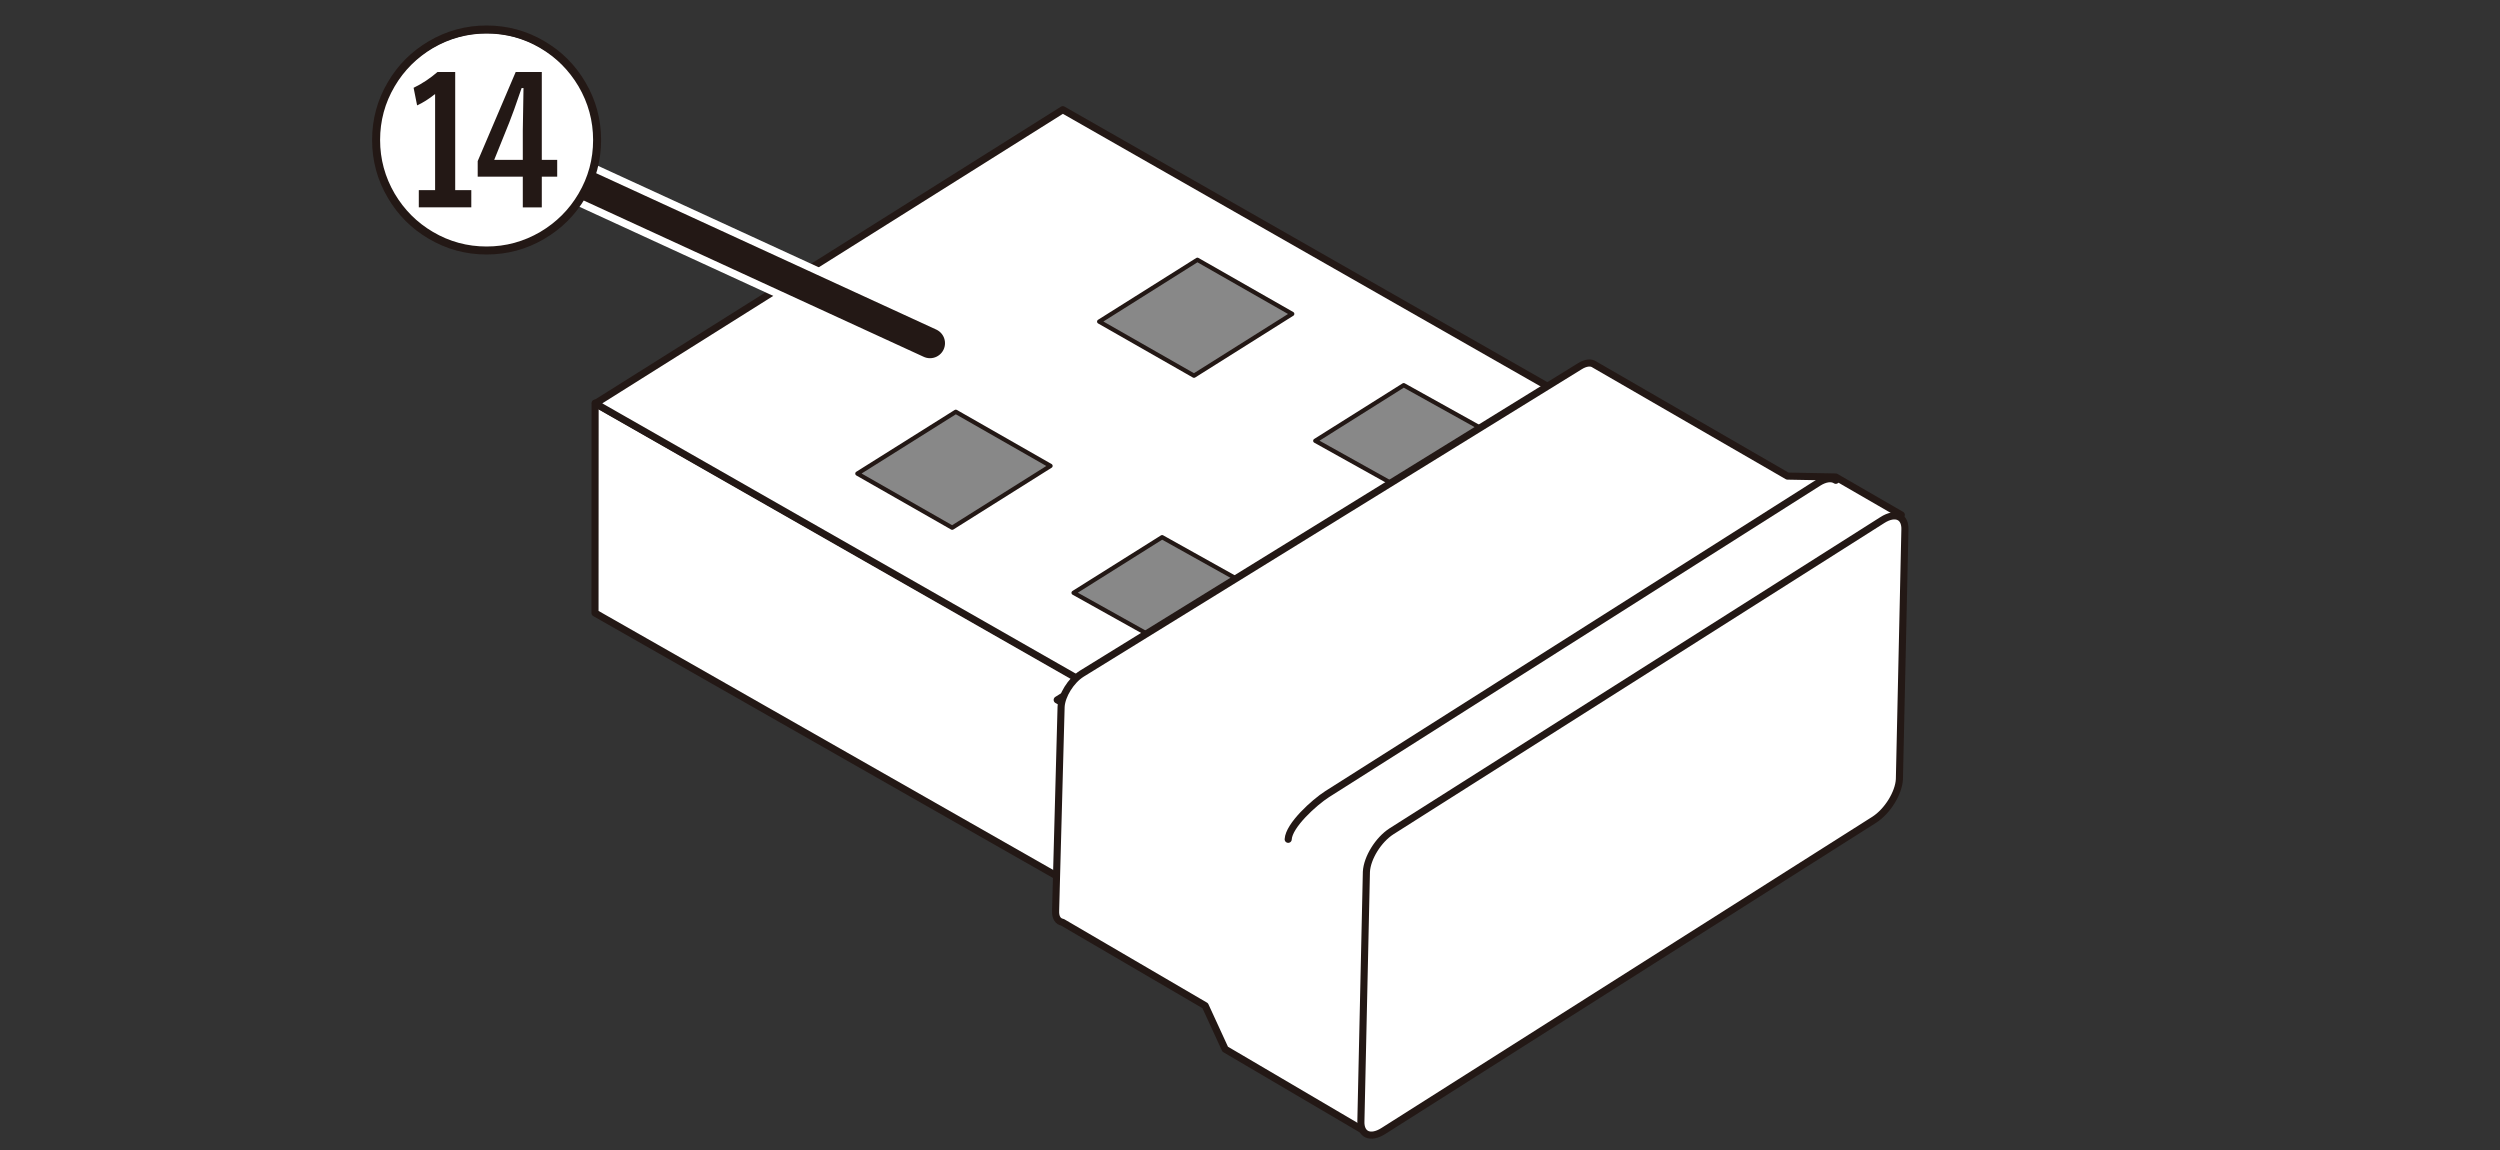 <?xml version="1.0" encoding="UTF-8"?>
<svg xmlns="http://www.w3.org/2000/svg" version="1.1" viewBox="0 0 250 115">
  <rect x="0" y="0" width="250" height="115" fill="#333333" stroke="none"/>
  <!-- Generator: Adobe Illustrator 29.0.0, SVG Export Plug-In . SVG Version: 2.1.0 Build 186)  -->
  <g id="_レイヤー_1" data-name="レイヤー_1">
    <g>
      <g>
        <polygon points="113.97 92.33 59.5 61.3 59.51 40.31 112.88 70.71 113.97 92.33" fill="#fff" stroke="#231815" stroke-linejoin="round" stroke-width=".71"/>
        <polygon points="59.54 40.35 112.92 70.82 159.66 41.43 106.28 10.97 59.54 40.35" fill="#fff" stroke="#231815" stroke-linejoin="round" stroke-width=".71"/>
        <polygon points="119.4 37.57 109.92 32.16 119.74 25.98 129.22 31.39 119.4 37.57" fill="#888" stroke="#231815" stroke-linejoin="round" stroke-width=".43"/>
        <polygon points="95.22 52.77 85.74 47.36 95.58 41.18 105.05 46.59 95.22 52.77" fill="#888" stroke="#231815" stroke-linejoin="round" stroke-width=".43"/>
        <polygon points="139.26 48.39 131.53 44.08 140.37 38.52 148.1 42.82 139.26 48.39" fill="#888" stroke="#231815" stroke-linejoin="round" stroke-width=".43"/>
        <polygon points="115.08 63.59 107.36 59.28 116.21 53.72 123.93 58.03 115.08 63.59" fill="#888" stroke="#231815" stroke-linejoin="round" stroke-width=".43"/>
      </g>
      <polygon points="105.72 69.99 129.56 83.11 181.79 50.27 157.95 37.15 105.72 69.99" fill="#fff" stroke="#231815" stroke-linejoin="round" stroke-width=".71"/>
      <path d="M150.08,89.65l40.05-38.16-6.56-3.79-4.82-.09-19.31-11.16c-.33-.24-.87-.2-1.48.19l-49.8,30.74c-1.07.68-1.99,2.17-2.05,3.3l-.55,20.4c-.03.67.24,1.07.69,1.15l14.27,8.34,2,4.35,14,8.23s12.19-21.26,13.57-23.49Z" fill="#fff" stroke="#231815" stroke-linejoin="round" stroke-width=".71"/>
      <path d="M188.23,52.01l-49.08,31.12c-1.31.84-2.44,2.66-2.51,4.05l-.55,24.91c-.07,1.39.95,1.84,2.26,1l49.08-31.12c1.31-.84,2.44-2.66,2.51-4.05l.55-24.91c.07-1.39-.95-1.84-2.26-1Z" fill="#fff" stroke="#231815" stroke-linejoin="round" stroke-width=".71"/>
      <path d="M183.58,48.03c-.41-.27-1.05-.21-1.78.26l-49.08,31.12c-1.31.84-3.83,3.13-3.9,4.52" fill="#fff" stroke="#231815" stroke-linecap="round" stroke-linejoin="round" stroke-width=".71"/>
    </g>
  </g>
  <g id="_レイヤー_2" data-name="レイヤー_2">
    <g>
      <line x1="93" y1="34.32" x2="53.39" y2="16.11" fill="none" stroke="#fff" stroke-linecap="round" stroke-linejoin="round" stroke-width="4.5"/>
      <line x1="93" y1="34.32" x2="53.39" y2="16.11" fill="none" stroke="#231815" stroke-linecap="round" stroke-linejoin="round" stroke-width="3"/>
    </g>
    <g>
      <path d="M59.45,14.13c0,5.97-4.83,10.8-10.8,10.8s-10.8-4.83-10.8-10.8,4.88-10.8,10.8-10.8,10.8,4.76,10.8,10.8Z" fill="#fff"/>
      <path d="M48.66,2.55c2.07,0,4,.52,5.78,1.57,1.73,1.01,3.09,2.38,4.1,4.1,1.05,1.78,1.57,3.71,1.57,5.78s-.52,4-1.57,5.78c-1.01,1.73-2.38,3.09-4.1,4.1-1.78,1.05-3.71,1.57-5.78,1.57s-4-.52-5.78-1.57c-1.73-1.01-3.09-2.38-4.1-4.1-1.05-1.78-1.57-3.71-1.57-5.78s.52-4,1.57-5.78c1.01-1.73,2.38-3.09,4.1-4.1,1.78-1.05,3.71-1.57,5.78-1.57ZM48.66,3.35c-1.92,0-3.71.49-5.37,1.46-1.6.95-2.88,2.22-3.82,3.82-.98,1.66-1.46,3.45-1.46,5.37s.49,3.71,1.46,5.37c.95,1.6,2.22,2.88,3.82,3.82,1.66.98,3.45,1.46,5.37,1.46s3.71-.49,5.37-1.46c1.6-.95,2.88-2.22,3.82-3.82.98-1.66,1.46-3.45,1.46-5.37s-.49-3.71-1.46-5.37c-.95-1.6-2.22-2.88-3.82-3.82-1.66-.98-3.45-1.46-5.37-1.46ZM45.52,7.2v11.81h1.61v1.72h-5.25v-1.72h1.63v-9.61c-.62.5-1.23.88-1.8,1.14l-.35-1.76c.87-.42,1.66-.95,2.39-1.58h1.78ZM54.18,7.2v8.79h1.54v1.68h-1.54v3.07h-1.9v-3.07h-4.51v-1.56l3.8-8.91h2.61ZM52.28,15.99v-2.93c0-.38.02-1.8.07-4.25h-.19c-.59,1.73-1,2.87-1.23,3.43l-1.51,3.75h2.86Z" fill="#231815"/>
    </g>
  </g>
</svg>
